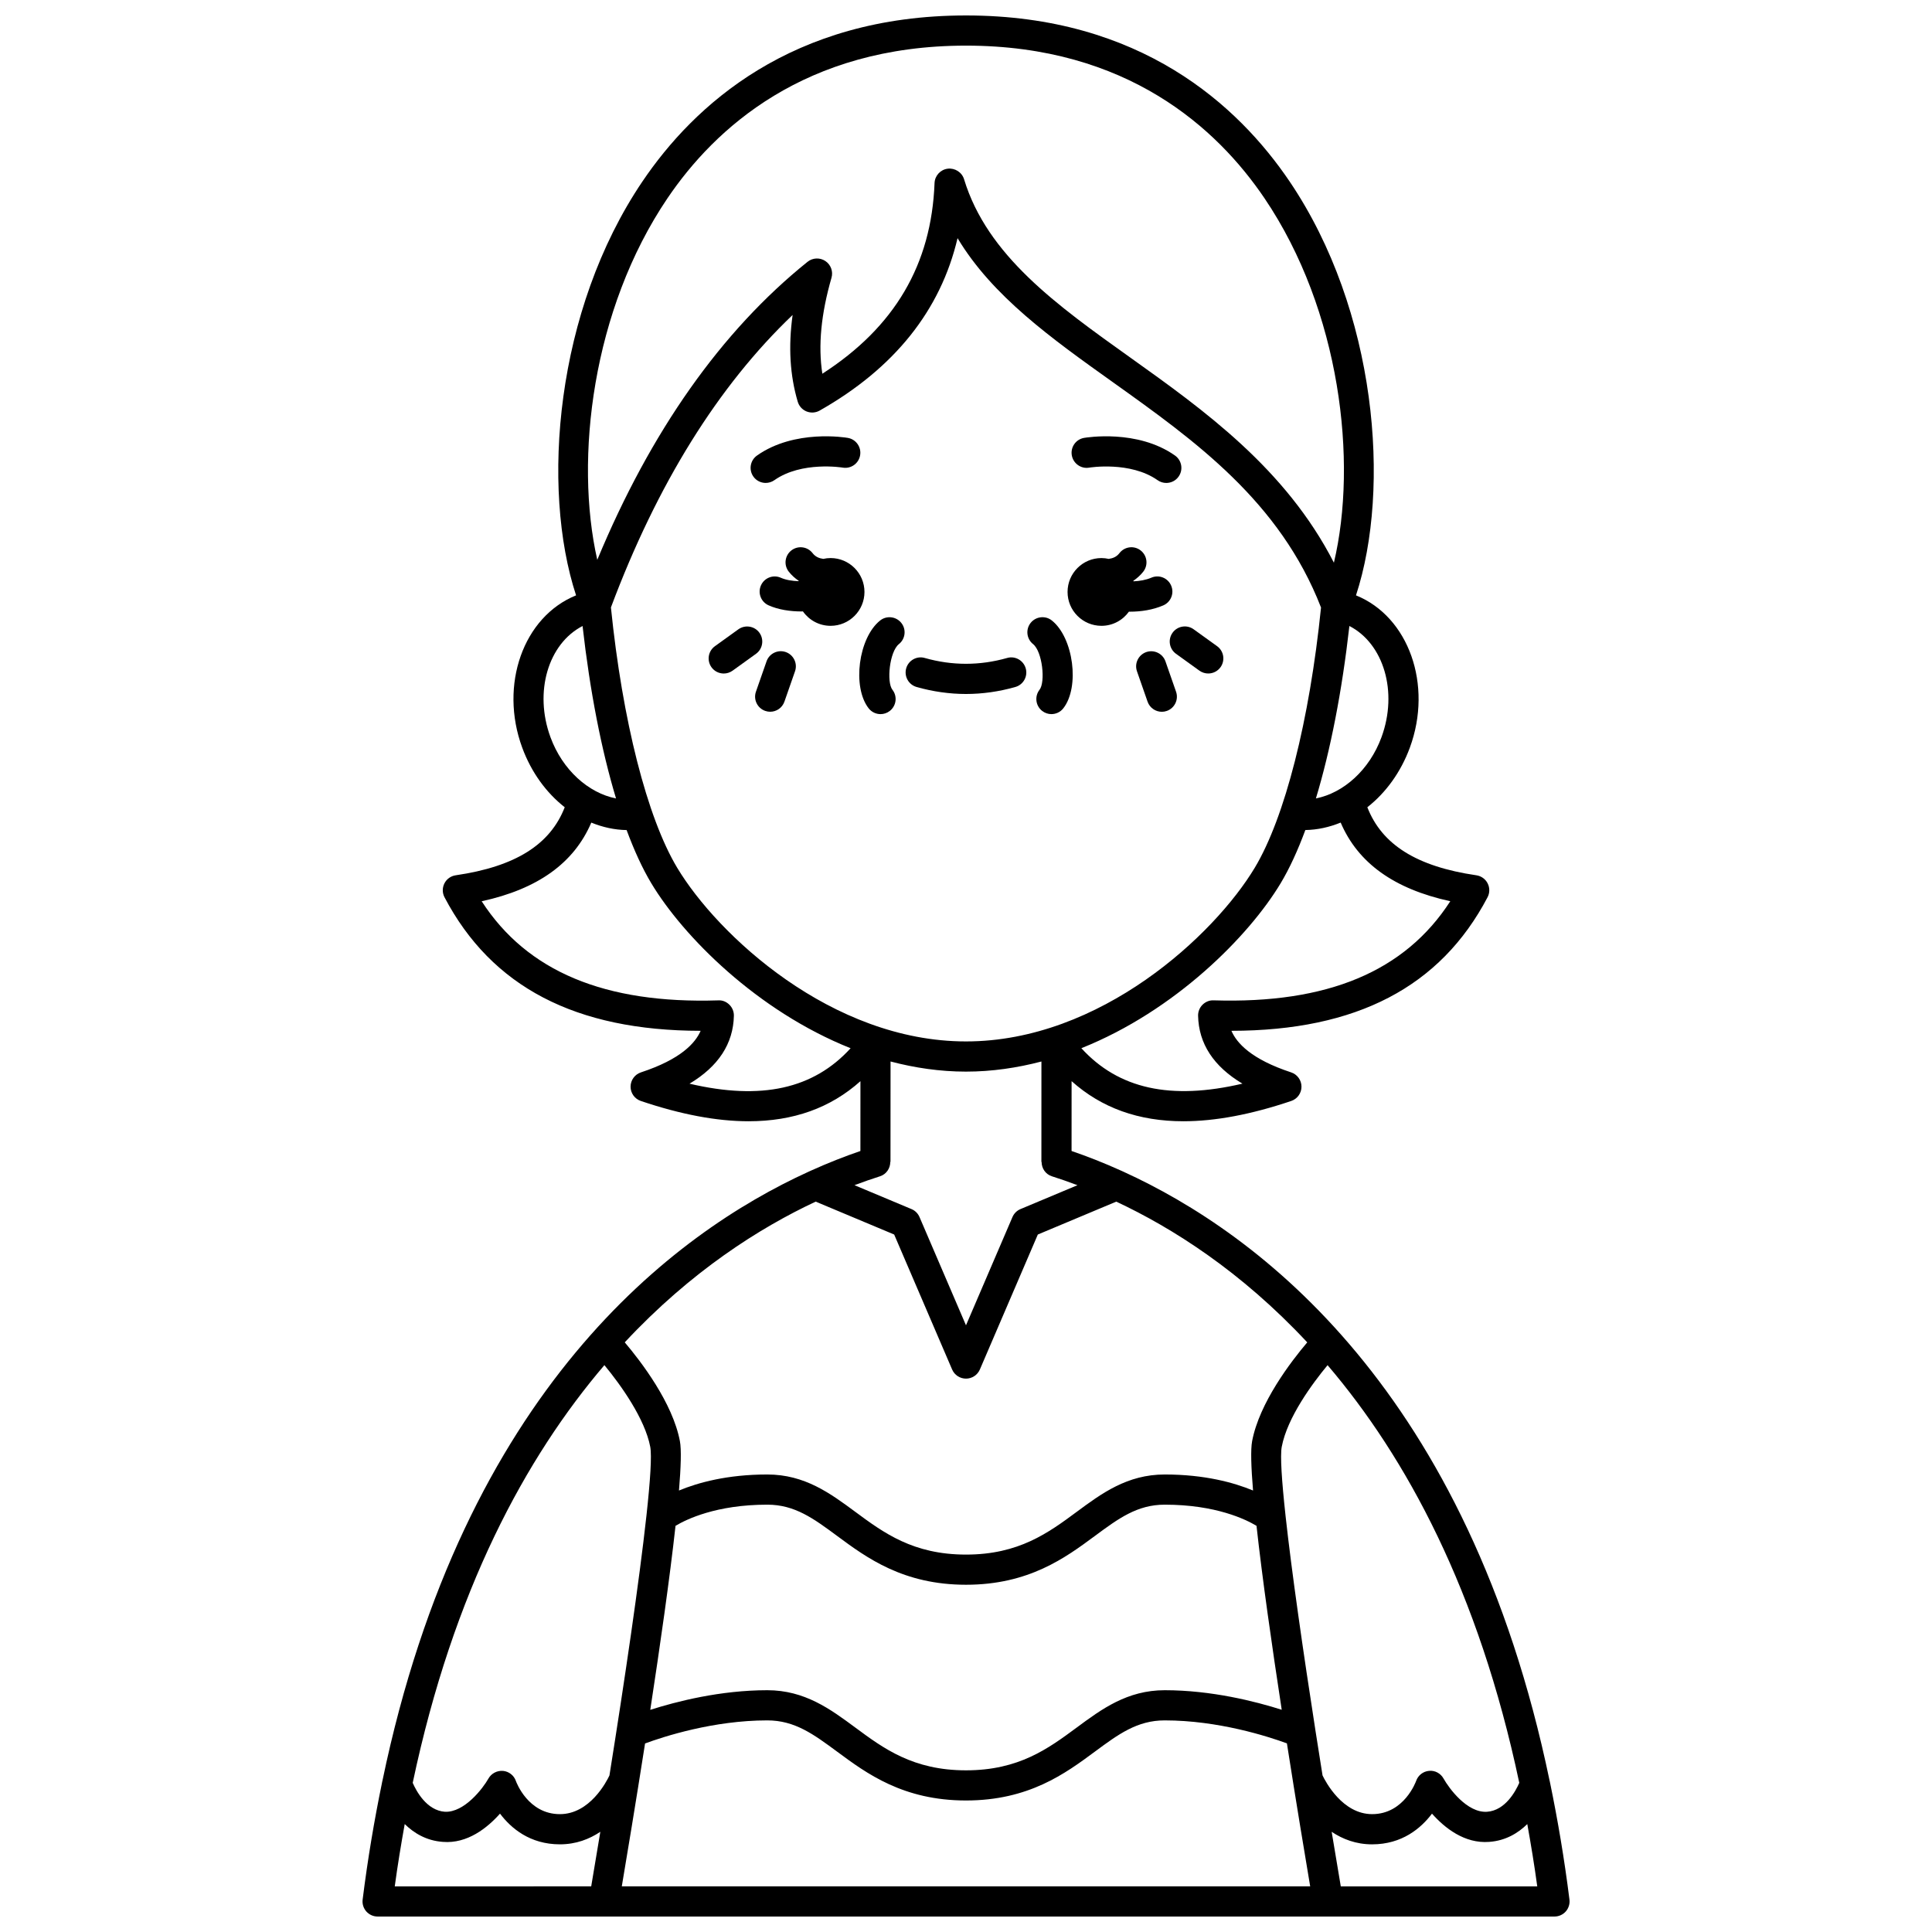 <?xml version="1.0" encoding="UTF-8"?>
<!-- Uploaded to: ICON Repo, www.iconrepo.com, Generator: ICON Repo Mixer Tools -->
<svg width="800px" height="800px" version="1.1" viewBox="144 144 512 512" xmlns="http://www.w3.org/2000/svg">
 <defs>
  <clipPath id="a">
   <path d="m240 148.09h320v503.81h-320z"/>
  </clipPath>
 </defs>
 <path d="m432.65 267.93c0.109-0.023 10.902-1.762 18.129 3.328 0.699 0.492 1.504 0.73 2.301 0.73 1.254 0 2.496-0.586 3.269-1.695 1.273-1.805 0.84-4.297-0.965-5.574-9.973-7.031-23.523-4.766-24.098-4.672-2.172 0.379-3.617 2.441-3.25 4.613 0.379 2.176 2.453 3.656 4.613 3.269z"/>
 <path d="m346.92 271.98c0.797 0 1.598-0.238 2.301-0.73 7.231-5.09 17.992-3.348 18.105-3.328 2.176 0.375 4.238-1.082 4.613-3.25 0.379-2.176-1.078-4.25-3.25-4.625-0.57-0.102-14.105-2.356-24.074 4.672-1.805 1.273-2.238 3.766-0.965 5.574 0.773 1.098 2.012 1.688 3.269 1.688z"/>
 <g clip-path="url(#a)">
  <path d="m554.79 616.53c-0.012-0.215-0.082-0.406-0.129-0.617-21.531-103.53-77.18-145.09-112.88-161.37-0.176-0.094-0.344-0.18-0.535-0.246-4.848-2.191-9.316-3.922-13.27-5.269l0.008-18.512c7.93 7.094 17.758 10.629 29.637 10.629 8.461-0.004 17.969-1.797 28.566-5.375 1.629-0.551 2.727-2.082 2.719-3.801s-1.113-3.246-2.75-3.781c-10.57-3.477-14.41-7.758-15.816-11.012 33.16-0.031 55.395-11.641 67.879-35.398 0.602-1.148 0.609-2.519 0.02-3.676-0.582-1.156-1.699-1.953-2.984-2.141-15.801-2.309-25.023-8.105-28.898-18.031 4.859-3.812 8.852-9.238 11.27-15.805 6.113-16.629-0.297-34.695-14.277-40.348 9.312-28.406 5.527-75.523-17.613-109.72-13.574-20.055-39.461-43.961-85.734-43.961-46.277 0-72.164 23.906-85.73 43.961-23.141 34.199-26.926 81.316-17.609 109.72-13.984 5.652-20.391 23.719-14.277 40.344 2.414 6.574 6.406 12 11.27 15.809-3.871 9.934-13.094 15.727-28.898 18.031-1.285 0.188-2.398 0.984-2.984 2.141-0.586 1.156-0.582 2.527 0.02 3.676 12.484 23.754 34.715 35.367 67.879 35.398-1.41 3.25-5.25 7.539-15.816 11.012-1.637 0.539-2.742 2.062-2.75 3.781-0.008 1.719 1.086 3.25 2.719 3.801 10.598 3.578 20.102 5.375 28.566 5.375 11.875-0.004 21.703-3.535 29.629-10.621l-0.008 18.504c-3.953 1.352-8.43 3.082-13.277 5.277-0.16 0.055-0.305 0.133-0.461 0.211-35.695 16.266-91.391 57.805-112.93 161.41-0.043 0.203-0.117 0.395-0.129 0.605-2.012 9.758-3.758 19.992-5.117 30.879-0.145 1.137 0.211 2.277 0.969 3.144 0.766 0.855 1.852 1.348 3 1.348h311.88c1.148 0 2.238-0.492 3-1.352 0.754-0.863 1.113-2.008 0.969-3.144-1.363-10.883-3.109-21.117-5.121-30.875zm-71.121-19.426c-6.984-2.219-18.605-5.18-31.008-5.18-9.941 0-16.734 5.023-23.301 9.879-7.547 5.582-15.348 11.352-29.359 11.352-14.016 0-21.816-5.769-29.359-11.352-6.57-4.856-13.359-9.879-23.301-9.879-12.438 0-24.07 2.984-31.012 5.203 2.598-16.973 5.168-34.938 6.691-48.766 2.832-1.699 10.777-5.609 24.324-5.609 7.297 0 12.254 3.668 18.535 8.309 7.781 5.754 17.469 12.914 34.125 12.914 16.652 0 26.344-7.16 34.125-12.914 6.277-4.641 11.238-8.309 18.535-8.309 13.547 0 21.492 3.91 24.324 5.609 1.516 13.816 4.082 31.773 6.68 48.742zm-168.34-51.574c-0.004 0.043-0.012 0.082-0.016 0.129-1.887 17.266-5.785 43.699-9.805 68.859-0.789 1.672-5.215 10.25-13.133 10.25-8.418 0-11.539-8.449-11.66-8.785-0.512-1.492-1.855-2.535-3.418-2.68-1.562-0.117-3.078 0.656-3.852 2.027-1.449 2.578-6.363 9.039-11.539 8.809-4.859-0.348-7.594-5.512-8.535-7.664 10.781-51.027 30.012-86.332 50.801-110.7 4.41 5.332 10.746 14.254 12.148 21.645 0.441 2.328 0.012 8.918-0.992 18.109zm-0.387 60.508c4.965-1.832 18.109-6.117 32.395-6.117 7.305 0 12.262 3.672 18.547 8.312 7.781 5.754 17.465 12.914 34.113 12.914s26.336-7.16 34.113-12.914c6.277-4.641 11.238-8.312 18.547-8.312 14.176 0 27.277 4.219 32.387 6.086 2.523 16.121 4.894 30.355 6.168 37.898h-182.43c1.27-7.531 3.641-21.754 6.164-37.867zm177.74-2.953c0-0.023-0.012-0.047-0.012-0.07-3.34-21.441-6.383-42.652-7.984-57.293-0.004-0.066-0.012-0.133-0.02-0.199-1-9.184-1.43-15.77-0.992-18.102 1.48-7.824 8.156-16.816 12.145-21.637 20.789 24.367 40.023 59.668 50.805 110.69-0.941 2.156-3.68 7.316-8.531 7.664-5.301 0.352-10.09-6.234-11.535-8.797-0.77-1.383-2.281-2.215-3.848-2.043-1.57 0.137-2.914 1.188-3.426 2.684-0.031 0.082-3.125 8.785-11.66 8.785-7.848 0-12.344-8.605-13.137-10.258-0.609-3.793-1.215-7.613-1.805-11.426zm-186.78-298.11c12.215-32.621 28.375-58.645 48.148-77.504-1.164 8.406-0.707 15.996 1.359 22.992 0.348 1.172 1.207 2.121 2.34 2.578 1.129 0.449 2.41 0.367 3.465-0.23 19.805-11.23 32.051-26.562 36.547-45.695 9.258 15.414 24.859 26.543 41.172 38.18 21.762 15.52 44.23 31.578 55.152 59.707-3.047 29.945-9.586 55.668-17.551 68.945-10.676 17.805-40.906 46.043-76.539 46.043s-65.863-28.242-76.543-46.043c-7.965-13.281-14.504-39.016-17.551-68.973zm74.031 146.94h0.055l0.016-26.609c6.418 1.688 13.105 2.684 19.992 2.684s13.566-0.996 19.992-2.68l-0.008 26.609h0.055c0 1.695 1.031 3.269 2.731 3.812 2.082 0.66 4.356 1.445 6.773 2.359l-15.094 6.328c-0.957 0.398-1.719 1.156-2.129 2.106l-12.32 28.699-12.32-28.699c-0.41-0.953-1.172-1.711-2.129-2.106l-15.105-6.332c2.414-0.91 4.684-1.695 6.762-2.356 1.699-0.539 2.731-2.121 2.731-3.816zm148.41-69.078c-12.047 18.633-32.582 27.203-62.711 26.266-1.082-0.062-2.16 0.383-2.938 1.152-0.781 0.773-1.211 1.832-1.188 2.926 0.16 7.406 4.106 13.43 11.754 18-19.031 4.453-32.852 1.387-42.688-9.395 24.895-9.934 44.441-29.762 52.82-43.723 2.328-3.879 4.516-8.637 6.539-14.094 3.215-0.047 6.363-0.754 9.359-1.977 4.586 10.719 14.148 17.594 29.051 20.844zm-18.234-43.469c-3.184 8.66-10.031 14.773-17.379 16.223 3.856-12.75 6.914-28.355 8.871-45.695 9.074 4.668 12.934 17.43 8.508 29.473zm-189.22-142.83c12.484-18.449 36.344-40.445 79.109-40.445s66.621 21.996 79.105 40.445c20.152 29.785 24.746 69.832 18.395 96.582-12.781-24.949-34.492-40.473-53.918-54.332-19.508-13.914-37.934-27.062-44.09-47.277-0.57-1.871-2.434-3.035-4.34-2.805-1.934 0.25-3.41 1.863-3.484 3.816-0.824 21.582-10.562 38.16-29.734 50.52-1.148-7.445-0.344-15.824 2.426-25.434 0.484-1.676-0.176-3.469-1.629-4.434-1.449-0.969-3.363-0.883-4.723 0.211-22.875 18.391-41.578 44.938-55.719 78.977-6.07-26.746-1.352-66.332 18.602-95.824zm-31.008 142.83c-4.426-12.039-0.57-24.797 8.504-29.469 1.961 17.34 5.019 32.949 8.871 45.699-7.34-1.445-14.191-7.566-17.375-16.23zm36.852 91.82c7.648-4.57 11.594-10.598 11.754-18 0.023-1.094-0.406-2.156-1.188-2.926-0.781-0.773-1.832-1.227-2.938-1.152-30.047 0.949-50.66-7.633-62.711-26.266 14.898-3.25 24.457-10.125 29.051-20.844 3 1.219 6.144 1.93 9.359 1.977 2.023 5.457 4.211 10.215 6.539 14.094 8.375 13.961 27.926 33.793 52.82 43.723-9.832 10.781-23.637 13.859-42.688 9.395zm33.43 31.254 20.801 8.719 15.359 35.773c0.633 1.469 2.078 2.418 3.676 2.418 1.594 0 3.043-0.953 3.676-2.418l15.359-35.773 20.789-8.715c14.824 6.941 33.035 18.449 50.609 37.297-4.34 5.117-12.691 16.023-14.609 26.188-0.41 2.184-0.27 6.84 0.246 13.07-5.055-2.094-12.801-4.246-23.406-4.246-9.934 0-16.727 5.023-23.289 9.875-7.551 5.582-15.355 11.352-29.371 11.352-14.02 0-21.824-5.769-29.371-11.352-6.566-4.856-13.355-9.875-23.289-9.875-10.609 0-18.348 2.152-23.406 4.246 0.516-6.231 0.66-10.891 0.246-13.07-1.922-10.168-10.281-21.078-14.617-26.195 17.57-18.848 35.781-30.355 50.598-37.293zm-108.91 164.95c2.449 2.406 5.758 4.414 10.086 4.723 6.531 0.551 11.844-3.746 15.168-7.484 2.91 3.859 7.922 8.137 15.875 8.137 4.266 0 7.816-1.387 10.711-3.324-0.824 5.004-1.637 9.848-2.418 14.465l-52.062 0.004c0.77-5.695 1.68-11.156 2.641-16.52zm248.07 16.52c-0.785-4.617-1.594-9.465-2.418-14.465 2.894 1.934 6.445 3.324 10.711 3.324 7.949 0 12.965-4.277 15.875-8.137 3.324 3.738 8.59 8 15.168 7.484 4.332-0.309 7.633-2.312 10.086-4.719 0.965 5.363 1.871 10.824 2.644 16.52l-52.066-0.004z"/>
 </g>
 <path d="m386.91 326.06c4.336 1.23 8.738 1.852 13.082 1.852 4.348 0 8.75-0.621 13.082-1.852 2.125-0.602 3.359-2.812 2.754-4.934-0.602-2.129-2.828-3.375-4.934-2.754-7.25 2.055-14.566 2.055-21.812 0-2.106-0.621-4.34 0.625-4.934 2.754-0.594 2.121 0.637 4.328 2.762 4.934z"/>
 <path d="m374.2 331.71c0.789 1.012 1.965 1.539 3.156 1.539 0.859 0 1.727-0.277 2.453-0.848 1.742-1.359 2.051-3.875 0.691-5.609-1.594-2.047-0.77-10.113 1.723-12.102 1.727-1.379 2.008-3.898 0.629-5.617-1.375-1.723-3.902-2.008-5.617-0.629-5.742 4.582-7.441 17.633-3.035 23.266z"/>
 <path d="m419.49 326.79c-1.359 1.738-1.051 4.25 0.691 5.609 0.73 0.57 1.594 0.848 2.453 0.848 1.191 0 2.367-0.527 3.156-1.539 4.406-5.633 2.707-18.684-3.035-23.27-1.719-1.379-4.242-1.086-5.617 0.629-1.379 1.723-1.094 4.242 0.629 5.617 2.488 1.996 3.32 10.062 1.723 12.105z"/>
 <path d="m455.65 317.26 6.211 4.473c0.707 0.508 1.527 0.75 2.336 0.75 1.242 0 2.469-0.578 3.25-1.66 1.289-1.793 0.887-4.289-0.906-5.582l-6.211-4.473c-1.793-1.293-4.293-0.883-5.582 0.906-1.293 1.793-0.887 4.289 0.902 5.586z"/>
 <path d="m452.86 319.27c-0.73-2.086-3.016-3.18-5.09-2.461-2.082 0.73-3.188 3.008-2.461 5.09l2.809 8.047c0.578 1.652 2.125 2.684 3.773 2.684 0.438 0 0.883-0.07 1.316-0.223 2.082-0.73 3.188-3.008 2.461-5.09z"/>
 <path d="m335.8 322.49c0.809 0 1.629-0.246 2.336-0.75l6.211-4.473c1.793-1.293 2.195-3.789 0.906-5.582-1.289-1.785-3.785-2.191-5.582-0.906l-6.211 4.473c-1.793 1.293-2.195 3.789-0.906 5.582 0.777 1.078 2.004 1.656 3.246 1.656z"/>
 <path d="m352.23 316.8c-2.07-0.723-4.363 0.371-5.09 2.461l-2.809 8.047c-0.727 2.082 0.375 4.363 2.461 5.09 0.434 0.152 0.879 0.223 1.316 0.223 1.652 0 3.199-1.031 3.773-2.684l2.809-8.047c0.723-2.082-0.379-4.356-2.461-5.09z"/>
 <path d="m435.9 309.85c3.008 0 5.652-1.492 7.281-3.758 0.082 0 0.164 0.012 0.25 0.012 2.941 0 6.062-0.469 8.84-1.664 2.031-0.871 2.973-3.223 2.098-5.25-0.867-2.039-3.238-2.981-5.25-2.098-1.469 0.629-3.125 0.891-4.738 0.965-0.012-0.043-0.023-0.09-0.039-0.129 0.98-0.684 1.891-1.469 2.66-2.465 1.348-1.75 1.016-4.258-0.734-5.606-1.75-1.352-4.258-1.016-5.606 0.734-0.758 0.992-1.762 1.375-2.836 1.52-0.625-0.137-1.266-0.219-1.93-0.219-4.957 0-8.98 4.023-8.98 8.98 0 4.961 4.019 8.977 8.984 8.977z"/>
 <path d="m364.11 291.89c-0.664 0-1.309 0.082-1.93 0.219-1.07-0.145-2.074-0.527-2.836-1.52-1.348-1.746-3.852-2.082-5.606-0.734-1.75 1.348-2.082 3.859-0.734 5.606 0.77 0.996 1.68 1.781 2.66 2.461-0.012 0.031-0.02 0.062-0.031 0.098-1.691-0.059-3.383-0.32-4.691-0.902-2.027-0.914-4.387 0.008-5.281 2.019-0.902 2.016 0.004 4.383 2.019 5.281 2.59 1.16 5.723 1.625 8.742 1.625 0.121 0 0.234-0.016 0.355-0.02 1.625 2.309 4.297 3.828 7.336 3.828 4.957 0 8.98-4.023 8.98-8.98-0.004-4.957-4.027-8.98-8.984-8.98z"/>
</svg>
